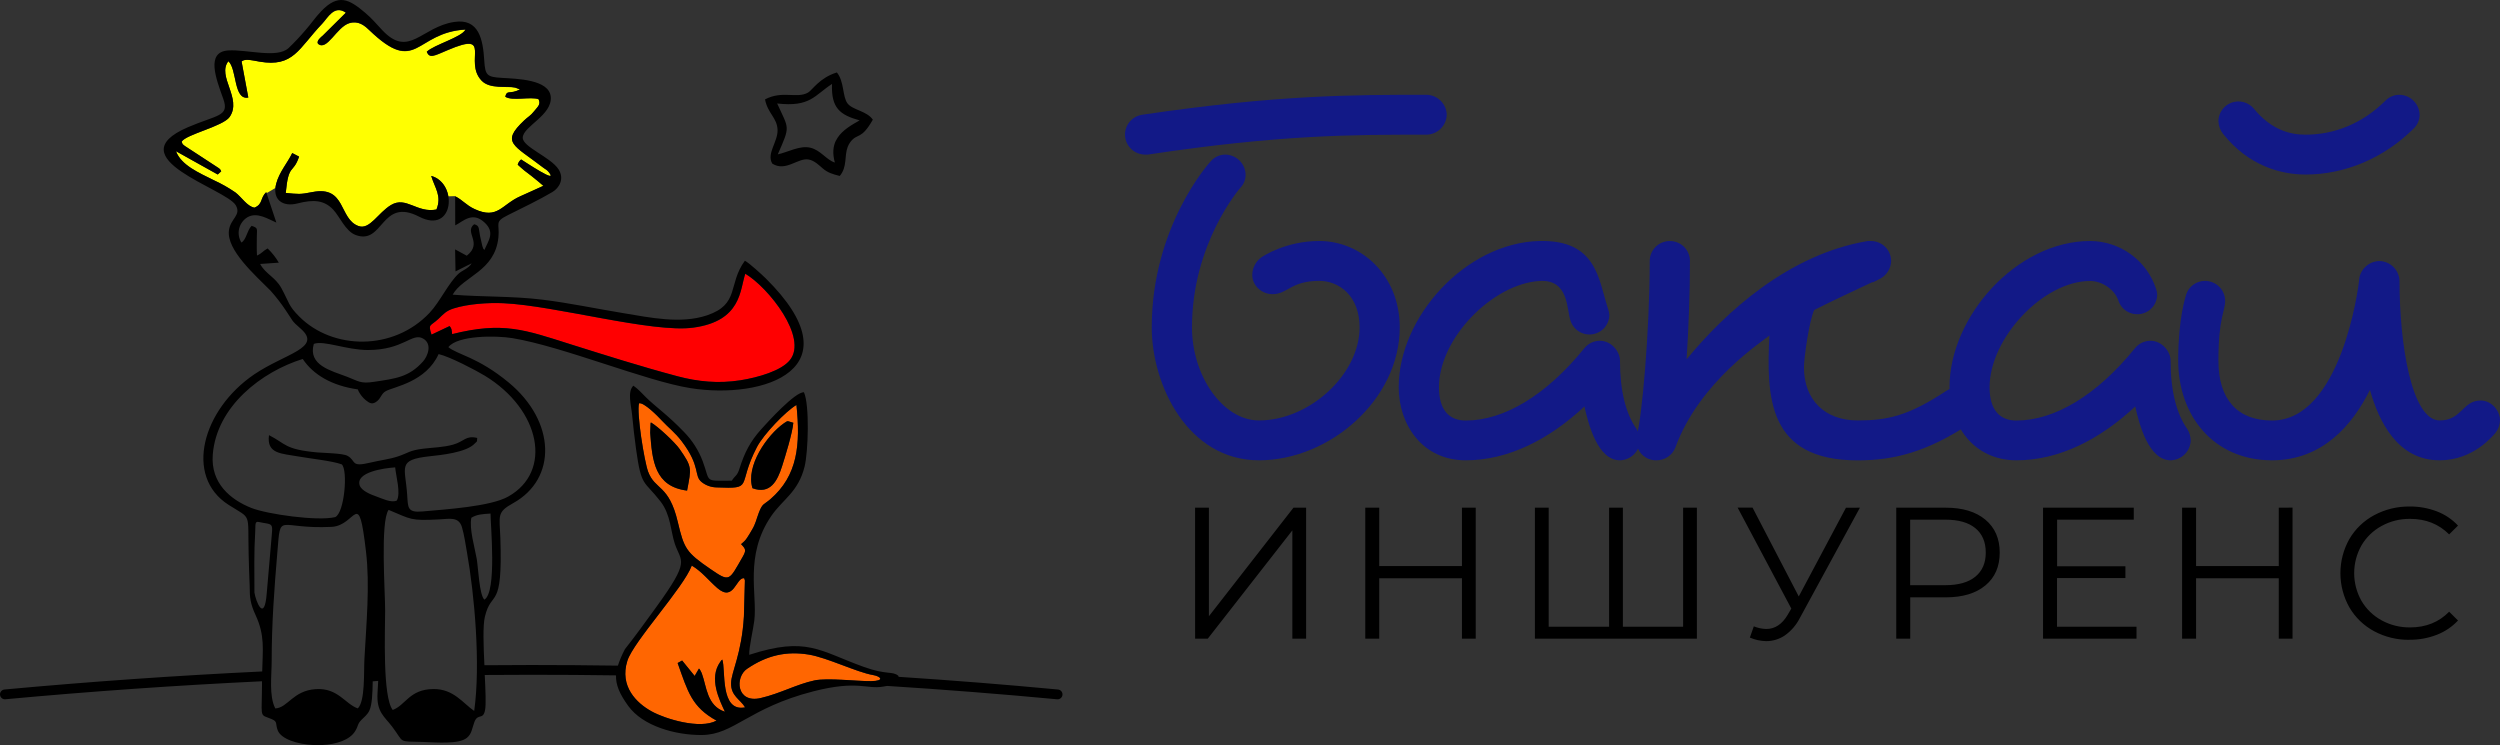 <svg width="604" height="180" viewBox="0 0 604 180" fill="none" xmlns="http://www.w3.org/2000/svg">
<rect x="0" y="0" width="604" height="180" fill="#333333" stroke="none"/>
<path fill-rule="evenodd" clip-rule="evenodd" d="M154.392 97.429C153.76 99.606 155.642 111.431 156.59 113.971C158.269 118.46 161.6 117.001 163.748 126.092C165.269 132.493 165.711 133.418 171.629 137.472C176.363 140.717 176.074 140.345 179.41 134.563C180.312 132.965 180.213 132.682 179.039 131.465L179.622 130.953L179.807 130.783C180.045 130.553 180.255 130.297 180.434 130.02C180.885 129.396 181.188 128.799 181.635 128.071C182.578 126.536 182.7 125.517 183.341 123.838C184.243 121.522 184.537 121.962 186.098 120.624C192.738 114.914 193.41 107.395 192.417 97.838C189.822 99.364 184.492 104.912 182.88 107.992C177.916 117.5 182.357 118.128 173.082 117.751C171.792 117.723 170.546 117.277 169.534 116.481C167.557 114.928 169.394 112.777 164.696 106.605C163.062 104.455 161.491 103.323 159.889 101.6C158.874 100.509 155.556 97.173 154.383 97.447M173.1 174.111C167.129 170.821 166.19 167.185 163.707 160.195L164.791 159.589L167.819 163.319L168.857 161.524C169.042 161.696 169.186 161.908 169.277 162.143C169.416 162.375 169.526 162.622 169.606 162.88C170.69 165.793 170.775 170.583 175.131 171.965C173.777 169.061 171.191 163.885 173.984 159.944C174.395 159.36 174.219 159.616 174.499 159.369C175.37 161.73 173.854 172.127 180.01 170.906C178.85 168.962 176.53 168.154 176.62 165.016C176.697 162.26 179.17 158.063 179.721 148.923L179.956 140.268C179.956 140.174 179.883 140.048 179.87 139.976C179.847 139.88 179.814 139.787 179.771 139.698C177.767 139.492 177.324 145.561 173.289 142.077C171.227 140.282 169.543 138.082 167.124 136.655C165.143 142.001 153.042 154.965 151.562 159.661C149.612 165.856 153.819 169.891 157.389 171.858C160.693 173.698 169.169 176.284 173.109 174.093L173.1 174.111ZM181.784 117.962C186.116 119.56 187.841 116.131 188.951 112.62C189.768 110.039 191.415 104.746 191.659 102.152C190.16 101.793 190.535 101.478 189.402 102.259C185.241 105.186 180.123 112.629 181.793 117.944L181.784 117.962ZM165.987 118.546C167.038 113.02 167.223 112.863 164.181 108.495C163.071 106.906 158.982 103.067 157.244 102.066C157.198 102.139 157.172 102.223 157.168 102.309L157.077 104.553C157.56 111.291 158.161 117.563 166.014 118.528L165.987 118.546ZM180.493 161.578C177.5 163.625 177.893 170.022 183.774 168.657C188.495 167.566 192.485 165.313 196.759 164.406C199.918 163.728 207.208 164.626 210.466 164.576C213.811 164.527 212.804 163.414 210.886 163.091C206.986 162.435 199.842 158.88 195.369 158.153C189.953 157.25 185.241 158.35 180.52 161.56L180.493 161.578Z" fill="#FF6601"/>
<path fill-rule="evenodd" clip-rule="evenodd" d="M64.395 46.676L66.535 45.419C66.576 45.061 66.644 44.707 66.738 44.359C67.487 41.536 69.446 39.372 70.606 36.975L72.258 37.85C70.764 42.205 69.717 39.341 69.031 46.626C72.127 46.909 72.379 47.026 75.498 46.411C83.677 44.795 81.817 52.974 86.669 54.644C89.332 55.542 91.345 51.416 94.463 49.54C98.119 47.345 100.728 51.555 105.449 50.626C106.776 47.3 105.079 45.504 104.172 42.496C106.577 43.143 107.959 45.257 108.324 47.434L109.89 47.385L109.972 47.479V47.444C111.777 48.341 112.58 49.571 114.665 50.536C120.271 53.14 121.183 49.423 125.741 47.43C127.632 46.599 129.352 45.787 131.288 44.921C130.291 44.068 129.515 43.412 128.368 42.505C127.213 41.683 126.115 40.783 125.082 39.812C125.216 39.315 125.505 38.873 125.908 38.551C126.54 38.923 135.238 44.777 132.548 41.563C132.051 40.97 131.929 41.042 131.347 40.598C124.004 34.95 120.966 34.502 126.644 29.119C127.642 28.172 128.106 28.078 129.023 26.924C129.939 25.77 130.72 25.268 130.119 23.988C128.219 23.306 123.688 24.5 122.076 23.387C122.528 21.591 123.029 22.938 125.642 21.636L124.473 21.187C122.528 20.738 118.366 21.636 116.349 19.499C111.912 14.817 119.287 7.379 108.175 12.133C104.727 13.61 103.811 14.166 103.111 12.541C104.772 10.862 111.623 9.026 112.477 7.154C100.128 7.881 100.818 18.431 89.233 7.311C88.095 6.225 86.646 4.973 84.448 5.606C81.339 6.503 78.978 12.532 76.821 10.579C76.41 9.902 77.597 8.954 77.976 8.645L83.577 3.092C80.743 1.09 79.136 4.407 77.859 5.74C72.109 11.729 70.94 16.285 62.658 14.866C61.033 14.584 59.209 14.063 58.365 14.839L59.995 23.557C56.384 24.276 57.287 16.586 55.17 14.781C52.358 18.426 58.55 23.795 55.49 28.248C53.915 30.533 44.997 32.45 43.891 34.219C44.162 35.022 44.049 34.757 44.636 35.26L52.931 40.678C53.464 41.253 52.958 40.557 53.45 41.383L52.606 42.16L42.51 36.531C43.783 39.929 48.043 41.738 51.717 43.569C53.521 44.395 55.248 45.376 56.88 46.501C58.352 47.601 59.724 49.895 61.484 50.173C63.574 49.275 62.784 47.928 64.31 46.416L64.395 46.676Z" fill="#FFFF01"/>
<path fill-rule="evenodd" clip-rule="evenodd" d="M104.253 80.86L108.626 78.786C109.173 79.455 109.078 79.635 109.236 80.734C121.499 77.664 126.757 79.675 137.751 83.163C146.327 85.856 154.794 88.55 163.708 90.925C168.632 92.231 173.565 92.72 178.841 91.899C183.233 91.203 188.771 89.582 190.833 87.015C195.248 81.578 185.688 69.507 180.06 66.145C178.738 69.983 179.198 77.565 167.522 79.163C157.71 80.523 134.082 73.812 121.602 73.251C117.807 73.09 113.068 73.435 109.701 74.486C107.715 75.101 107.146 75.891 105.936 77.031C103.978 78.876 103.377 78.149 104.267 80.86" fill="#FF0001"/>
<path d="M61.461 143.087C61.791 145.331 63.894 150.561 64.445 143.32L65.636 129.552C65.83 127.267 65.934 126.751 64.58 126.491C63.912 126.365 63.226 126.275 62.563 126.118C61.484 125.858 61.768 126.818 61.66 128.47C61.344 133.449 61.47 138.185 61.47 143.087M154.397 97.428C153.765 99.61 155.647 111.43 156.595 113.971C158.274 118.46 161.605 117.005 163.753 126.091C165.274 132.492 165.716 133.422 171.638 137.475C176.372 140.721 176.079 140.348 179.414 134.566C180.317 132.964 180.218 132.681 179.049 131.469L179.626 130.953L179.812 130.782C180.05 130.554 180.26 130.3 180.439 130.023C180.89 129.395 181.193 128.798 181.639 128.071C182.583 126.535 182.705 125.521 183.35 123.838C184.253 121.521 184.546 121.966 186.103 120.623C192.742 114.913 193.415 107.394 192.422 97.837C189.831 99.363 184.496 104.916 182.885 107.996C177.92 117.499 182.362 118.127 173.091 117.755C171.8 117.73 170.553 117.282 169.544 116.48C167.562 114.927 169.399 112.777 164.701 106.604C163.067 104.458 161.496 103.327 159.898 101.599C158.887 100.49 155.575 97.155 154.397 97.428ZM173.118 174.097C167.142 170.802 166.208 167.17 163.721 160.181L164.805 159.575L167.838 163.31L168.876 161.514C169.06 161.687 169.203 161.899 169.295 162.134C169.433 162.364 169.542 162.609 169.62 162.865C170.704 165.783 170.789 170.569 175.149 171.951C173.795 169.051 171.209 163.871 174.003 159.929C174.414 159.35 174.233 159.602 174.513 159.355C175.384 161.716 173.867 172.113 180.028 170.896C178.864 168.952 176.544 168.14 176.634 165.002C176.711 162.25 179.184 158.049 179.735 148.909L179.97 140.254C179.97 140.16 179.902 140.038 179.884 139.962C179.86 139.866 179.827 139.773 179.784 139.684C177.781 139.477 177.343 145.551 173.303 142.063C171.241 140.267 169.562 138.068 167.138 136.64C165.157 141.991 153.056 154.956 151.576 159.647C149.626 165.842 153.832 169.877 157.407 171.848C160.702 173.697 169.173 176.283 173.118 174.097ZM181.802 117.943C186.135 119.541 187.854 116.116 188.965 112.606C189.782 110.025 191.429 104.732 191.673 102.137C190.179 101.778 190.549 101.464 189.416 102.245C185.241 105.186 180.127 112.628 181.802 117.943ZM166.005 118.527C167.052 113.005 167.237 112.848 164.2 108.48C163.094 106.887 159 103.049 157.263 102.052C157.218 102.126 157.192 102.209 157.186 102.295L157.096 104.539C157.565 111.291 158.161 117.562 166.023 118.527H166.005ZM180.511 161.564C177.514 163.606 177.907 170.007 183.792 168.643C188.509 167.547 192.503 165.298 196.773 164.387C199.932 163.714 207.221 164.607 210.48 164.558C213.824 164.508 212.818 163.4 210.9 163.076C207 162.416 199.86 158.866 195.383 158.138C189.958 157.254 185.241 158.354 180.529 161.564H180.511ZM205.1 34.851L204.802 35.489C203.945 37.733 204.753 40.265 202.889 42.514C201.11 42.065 199.982 41.719 198.777 40.691C198.023 40.058 196.786 38.77 195.347 38.532C192.751 38.083 189.854 41.585 186.586 39.533C185.124 37.118 187.967 34.263 187.859 31.354C187.751 28.445 185.476 27.408 184.83 24.015C189.06 21.77 192.503 23.925 195.243 22.354C196.249 21.774 197.991 18.789 202.189 17.501C203.994 19.696 203.516 23.314 204.744 24.962C205.971 26.609 209.374 26.757 210.877 28.908C208.02 33.94 207.19 32.05 205.461 34.294C205.328 34.471 205.207 34.657 205.1 34.851ZM201.995 33.926L202.342 33.311C203.561 31.417 205.709 30.205 207.686 29.083C202.938 27.776 200.772 26.093 201.02 20.28C196.737 23.04 195.816 25.913 187.76 25.002C190.648 31.327 190.978 30.295 187.909 37.293C190.319 36.786 193.234 35.08 195.766 35.682C198.298 36.283 199.63 38.622 201.701 39.273C201.074 37.028 201.286 35.304 201.972 33.926H201.995ZM86.452 94.08C80.133 93.182 75.665 90.511 73.142 86.727C63.249 89.788 52.331 98.151 51.406 109.818C50.85 116.758 55.716 120.736 60.735 122.724C64.576 124.242 76.757 125.965 80.977 124.933C83.234 123.963 84.1 113.495 82.557 112.188C80.332 111.358 74.862 110.783 72.176 110.299C68.087 109.549 64.368 109.742 64.986 105.132C69.094 107.201 68.692 108.579 76.64 109.302C78.274 109.45 82.796 109.491 83.947 110.123C86.159 111.336 84.538 112.965 89.53 111.753C91.674 111.232 94.098 110.954 96.129 110.276C98.683 109.428 98.877 108.813 102.289 108.4C104.691 108.112 107.074 108.081 109.425 107.435C112.196 106.676 112.472 105.132 115.293 105.805C115.207 106.986 115.347 106.456 114.728 107.129C112.697 109.374 106.288 109.957 103.788 110.236C95.908 111.102 97.921 112.763 98.372 119.528C98.584 122.621 98.372 123.896 102.055 123.568C107.737 123.052 118.479 122.388 122.771 119.977C133.554 113.962 130.665 99.013 117.125 90.767C114.895 89.42 108.658 86.161 105.968 85.546C102.912 92.279 95.267 93.411 93.254 94.475C92.125 95.067 92.076 96.14 91.105 96.921C89.995 97.819 89.341 97.473 88.348 96.67C87.641 96.074 87.058 95.347 86.632 94.528L86.452 94.08ZM65.636 159.727C65.636 163.265 64.955 168.153 66.512 171.161C69.549 170.999 70.772 166.847 76.301 166.492C81.659 166.147 83.374 170.084 86.443 171.148C88.248 169.433 87.869 162.358 88.045 159.202C88.497 150.754 89.399 141.403 88.424 133.265C86.569 117.459 86.168 126.98 80.138 127.29C66.904 127.941 67.852 123.411 67.013 133.39C66.259 142.355 65.636 150.588 65.636 159.727ZM113.88 125.09C113.329 127.747 114.692 132.241 115.18 135.029C115.536 137.076 115.798 143.755 117.026 144.873C120.117 143.078 118.475 126.562 118.515 124.075C116.552 124.201 115.22 124.264 113.88 125.09ZM94.883 171.529C98.015 170.362 98.913 166.524 104.713 166.47C109.615 166.43 111.84 169.9 114.566 171.763C116.146 160.459 114.634 143.702 112.824 133.476C112.485 131.577 112.147 129.153 111.601 127.348C110.82 124.78 108.617 125.355 106.126 125.485C99.058 125.849 99.424 125.485 93.886 123.187C91.846 126.01 93.06 143.024 93.051 147.486C93.037 152.558 92.405 168.36 94.883 171.529ZM88.907 84.563C83.645 84.563 78.287 82.175 75.819 83.082C74.338 88.239 79.989 89.555 83.803 91.009C86.646 92.096 87.075 92.746 90.297 92.257C95.601 91.454 98.783 91.153 102.213 87.319C103.332 86.062 104.524 83.104 102.213 81.793C99.554 80.28 97.546 84.563 88.907 84.563ZM104.253 80.841L108.626 78.772C109.177 79.436 109.1 79.62 109.24 80.72C121.503 77.65 126.761 79.661 137.756 83.144C146.331 85.838 154.798 88.531 163.712 90.906C168.636 92.217 173.57 92.701 178.841 91.88C183.233 91.184 188.771 89.564 190.838 87C195.252 81.56 185.693 69.471 180.064 66.126C178.746 69.969 179.202 77.546 167.531 79.145C157.709 80.523 134.091 73.812 121.602 73.255C117.807 73.089 113.067 73.439 109.701 74.485C107.715 75.104 107.146 75.894 105.936 77.03C103.968 78.88 103.368 78.153 104.253 80.859V80.841ZM104.176 42.478C105.079 45.486 106.78 47.286 105.453 50.608C100.732 51.537 98.128 47.331 94.472 49.526C91.349 51.398 89.336 55.546 86.673 54.625C81.821 52.96 83.681 44.781 75.502 46.397C72.384 47.012 72.135 46.891 69.039 46.612C69.721 39.327 70.768 42.186 72.262 37.836L70.601 36.979C69.459 39.376 67.482 41.544 66.733 44.363C65.699 48.242 68.304 50.074 71.878 49.149C75.791 48.143 78.314 48.354 80.49 50.635C82.065 52.291 83.464 55.864 85.928 56.776C92.698 59.303 91.995 47.555 101.274 52.354C109.732 56.731 110.68 44.256 104.176 42.496V42.478ZM58.365 14.848L59.99 23.566C56.379 24.284 57.282 16.599 55.165 14.794C52.353 18.435 58.546 23.808 55.486 28.239C53.91 30.524 44.992 32.441 43.886 34.214C44.157 35.013 44.044 34.748 44.635 35.251L52.926 40.669C53.464 41.243 52.954 40.548 53.446 41.378L52.602 42.155L42.514 36.53C43.787 39.928 48.048 41.737 51.721 43.569C53.525 44.395 55.252 45.376 56.885 46.5C58.356 47.6 59.728 49.898 61.488 50.172C63.578 49.274 62.788 47.928 64.314 46.419L66.769 53.777C64.864 52.987 62.161 51.133 59.814 52.471C59.308 52.772 58.867 53.171 58.518 53.644C58.169 54.117 57.917 54.654 57.779 55.224C57.64 55.794 57.617 56.386 57.711 56.966C57.804 57.545 58.013 58.1 58.325 58.598C59.539 57.902 59.642 55.725 60.789 54.558C62.368 55.11 62.084 55.124 62.048 57.252C62.048 58.764 61.994 60.246 62.089 61.74C63.357 61.166 63.443 60.686 64.657 60.021C65.715 61.037 66.626 62.194 67.365 63.46L62.852 63.774C64.093 66.153 66.534 66.939 68.001 69.646C69.915 73.17 69.635 73.825 72.339 76.519C80.386 84.545 95.05 84.85 103.792 75.571C106.279 72.932 108.337 68.389 110.797 66.117C111.7 65.296 113.212 64.887 113.957 63.612L110.053 65.57L109.953 60.25L112.774 61.781C116.755 58.639 112.034 56.179 114.552 54.176C115.906 54.509 115.613 55.187 115.961 56.91L116.543 59.487C116.917 60.488 116.629 59.869 117.039 60.385C117.974 58.14 119.693 56.161 117.039 53.732C114.11 51.039 111.953 53.449 109.985 54.45L109.962 47.403C111.768 48.3 112.571 49.53 114.656 50.495C120.266 53.099 121.174 49.387 125.732 47.389C127.623 46.563 129.343 45.746 131.279 44.88C130.282 44.027 129.51 43.371 128.363 42.469C127.206 41.647 126.107 40.747 125.073 39.776C125.206 39.277 125.496 38.834 125.899 38.51C126.531 38.882 135.233 44.74 132.538 41.522C132.042 40.929 131.92 41.006 131.342 40.557C123.994 34.914 120.961 34.465 126.635 29.083C127.632 28.131 128.097 28.041 129.018 26.887C129.939 25.734 130.71 25.231 130.11 23.947C128.214 23.265 123.678 24.463 122.067 23.346C122.519 21.577 123.02 22.897 125.637 21.595L124.464 21.146C122.519 20.697 118.357 21.595 116.34 19.454C111.899 14.772 119.273 7.333 108.161 12.087C104.713 13.564 103.797 14.121 103.097 12.5C104.758 10.821 111.61 8.981 112.463 7.113C100.119 7.836 100.805 18.385 89.219 7.27C88.081 6.18 86.632 4.932 84.434 5.56C81.325 6.458 78.969 12.487 76.807 10.534C76.401 9.856 77.583 8.909 77.962 8.599L83.563 3.046C80.734 1.044 79.127 4.366 77.845 5.695C72.104 11.755 70.939 16.329 62.657 14.893C61.028 14.614 59.205 14.085 58.365 14.866V14.848ZM95.876 120.924C96.864 119.129 95.682 115.133 95.474 112.92C92.739 113.095 85.87 114.078 86.899 117.275C87.35 118.594 89.607 119.488 90.92 119.946C92.234 120.403 94.585 121.589 95.876 120.924ZM217.02 163.269C217.058 163.35 217.09 163.435 217.115 163.521C229.951 164.359 242.785 165.381 255.618 166.587C255.933 166.616 256.224 166.768 256.425 167.01C256.627 167.252 256.724 167.564 256.695 167.877C256.666 168.19 256.512 168.479 256.269 168.68C256.026 168.881 255.712 168.977 255.397 168.948C241.704 167.664 228.013 166.588 214.325 165.72L213.355 165.886C209.338 166.591 207.289 164.275 196.538 167.018C180.795 171.058 177.347 177.513 169.584 177.58C163.229 177.634 155.295 175.448 151.747 170.506C149.63 167.561 148.75 165.397 148.832 163.171C142.007 163.072 135.183 163.024 128.359 163.027C124.613 163.027 120.865 163.043 117.116 163.076C117.301 166.82 117.445 170.151 117.202 171.489C116.723 174.115 115.455 172.185 114.602 174.465C114.002 176.072 114.011 177.262 112.797 178.263C110.856 179.879 105.214 179.349 102.24 179.259C95.921 179.075 97.808 179.6 94.752 175.569C92.852 173.06 90.938 172.054 91.209 167.422C91.245 166.78 91.317 165.72 91.372 164.504L90.049 164.616C89.999 167.435 89.905 170.232 89.255 171.637C88.803 172.656 87.982 173.24 87.328 173.917C86.294 174.981 86.642 175.264 85.829 176.611C84.534 178.779 81.28 179.825 77.827 180H75.71C71.702 179.802 67.911 178.501 67.108 176.481C66.467 174.878 67.175 174.38 65.654 173.742C62.91 172.593 63.158 173.612 63.271 167.485L63.298 165.545V164.594C42.63 165.581 21.963 167.031 1.298 168.943C1.142 168.957 0.985 168.941 0.835 168.894C0.686 168.847 0.547 168.772 0.427 168.672C0.307 168.572 0.208 168.45 0.136 168.312C0.063 168.174 0.019 168.023 0.005 167.868C-0.009 167.713 0.008 167.557 0.054 167.409C0.101 167.26 0.177 167.122 0.277 167.003C0.378 166.883 0.501 166.785 0.64 166.712C0.778 166.64 0.93 166.596 1.086 166.582C21.853 164.67 42.607 163.217 63.348 162.223C63.465 156.913 64.038 153.56 61.755 148.617C60.482 145.865 60.324 144.397 60.324 141.668V141.542C60.211 138.961 60.13 136.474 60.071 133.862C59.823 123.478 60.884 125.593 55.206 121.957C44.423 115.057 48.937 98.928 61.425 90.444C68.881 85.398 77.971 84.047 72.65 79.409C70.195 77.273 70.903 77.65 69.039 74.983C67.933 73.314 66.706 71.727 65.37 70.234C61.682 66.508 54.691 60.403 55.31 55.667C55.689 52.771 58.356 52.017 56.966 49.602C54.628 45.562 28.08 38.204 45.376 30.748C52.448 27.704 55.481 28.18 53.951 23.907C52.177 18.969 49.672 12.514 55.17 12.186C59.706 11.912 66.945 14.175 69.721 11.611C71.149 10.246 72.505 8.808 73.783 7.302C75.065 5.865 76.162 4.213 77.601 2.71C81.758 -1.631 84.344 -0.195 88.23 3.087C89.905 4.505 90.938 5.78 92.392 7.329C98.837 14.112 101.752 6.539 109.723 5.304C115.735 4.375 116.683 9.551 116.999 14.646C117.215 18.21 117.662 18.596 121.232 18.816C124.802 19.036 132.75 19.162 133.066 23.44C133.396 27.88 126.423 30.497 126.296 33.231C126.179 35.475 133.021 37.931 134.939 40.898C136.433 43.219 135.088 45.418 133.477 46.383C130.431 48.206 125.953 50.356 122.645 52.008C119.337 53.66 120.776 53.947 120.411 57.395C119.544 65.61 111.867 66.737 109.362 71.19C116.633 71.773 123.733 71.504 131.026 72.397C137.471 73.183 144.165 74.602 150.574 75.652C157.096 76.729 164.466 78.319 170.821 76.182C178.782 73.488 175.786 68.716 179.96 62.989C180.999 63.518 184.108 66.378 185.038 67.289C207.018 89.07 184.587 96.598 166.817 93.774C156.089 92.078 135.991 83.71 123.8 81.694C119.738 81.025 110.517 81.012 108.324 83.871C110.463 85.667 115.442 86.246 122.884 92.401C134.303 101.828 134.619 115.654 123.99 121.553C119.928 123.797 120.704 124.551 120.889 130.028C121.485 147.881 118.768 142.238 117.148 149.003C116.633 151.162 116.805 156.015 117.035 160.72C120.823 160.687 124.61 160.669 128.395 160.666C135.358 160.666 142.32 160.717 149.283 160.818C149.732 159.446 150.301 158.115 150.984 156.841C153.566 153.56 156.071 150.107 158.549 146.673C166.917 135.127 164.552 135.9 163.031 131.357C162.047 128.443 162.069 124.363 159.587 121.162C155.525 115.923 154.974 117.84 153.674 108.525C153.291 105.796 152.988 103.085 152.731 100.36C152.501 97.913 151.517 94.681 153.02 93.177C154.194 94.003 154.92 94.838 156.08 96.001C158.283 98.196 161.311 100.239 165.256 104.364C167.236 106.38 168.773 108.783 169.769 111.421C171.701 116.579 169.959 116.166 176.806 116.13C177.659 114.783 178.087 115.057 178.665 113.198C179.852 109.414 181.256 106.653 183.901 103.718C185.53 101.895 192.115 94.645 194.236 94.771C195.631 97.877 195.261 109.248 194.39 112.727C192.842 118.94 189.127 120.601 186.342 124.664C179.771 134.252 183.025 143.639 182.235 149.973C181.964 152.15 180.949 156.379 181.008 158.206C194.936 153.694 197.933 157.25 208.706 161.128C214.316 163.144 215.585 162.066 217.038 163.269H217.02Z" fill="black"/>
<path d="M349.531 27.715C349.499 26.448 348.977 25.241 348.072 24.345C347.168 23.448 345.951 22.931 344.673 22.899C326.856 22.899 308.551 22.899 275.995 27.715C274.775 27.888 273.666 28.511 272.89 29.46C272.114 30.409 271.729 31.613 271.811 32.832C271.893 34.05 272.436 35.193 273.333 36.031C274.229 36.869 275.411 37.341 276.643 37.351H277.31C309.217 32.536 326.712 32.536 344.368 32.536H344.69C345.966 32.5 347.18 31.98 348.08 31.083C348.981 30.186 349.5 28.98 349.531 27.715ZM307.419 71.071C311.145 71.071 311.794 67.86 318.754 67.86C323.456 67.86 328.475 71.408 328.475 79.097C328.475 90.498 316.325 101.58 304.181 101.58C295.431 101.58 287.983 90.822 287.983 79.097C287.983 58.867 299.484 45.542 299.806 45.218C300.554 44.377 300.957 43.288 300.937 42.167C300.906 40.903 300.386 39.699 299.486 38.803C298.585 37.907 297.373 37.387 296.097 37.351C295.418 37.34 294.745 37.478 294.126 37.755C293.507 38.033 292.958 38.443 292.519 38.957C292.192 39.28 278.262 54.694 278.262 79.097C278.262 93.07 287.008 111.211 304.181 111.211C321.179 111.211 338.177 96.578 338.177 79.097C338.177 66.574 328.949 58.224 318.741 58.224C310.805 58.224 305.299 61.772 304.65 62.242C304.003 62.733 303.478 63.365 303.113 64.088C302.749 64.811 302.556 65.606 302.548 66.415C302.561 69.16 304.99 71.071 307.419 71.071Z" fill="#121987"/>
<path d="M388.796 75.962C388.764 75.467 388.655 74.979 388.474 74.516C386.201 67.612 385.844 57.892 371.923 58.224C354.11 58.668 337.926 76.53 337.926 93.549C337.926 102.542 343.598 111.211 354.124 111.211C364.488 111.211 374.37 106.076 382.793 98.205C383.772 102.542 386.009 111.211 391.377 111.211C392.651 111.178 393.864 110.661 394.765 109.768C395.666 108.874 396.188 107.672 396.222 106.409C396.202 105.443 395.923 104.5 395.412 103.677C392.822 99.988 391.386 94.525 391.386 87.141C391.386 84.893 389.279 82.325 386.528 82.325C385.813 82.329 385.108 82.49 384.464 82.797C383.82 83.104 383.252 83.549 382.802 84.099C373.569 95.5 363.365 101.602 354.133 101.602C350.084 101.602 347.651 99.03 347.651 93.571C347.651 81.691 360.623 68.588 371.95 67.882C379.076 67.439 378.476 74.694 379.424 77.43C379.759 78.528 380.483 79.469 381.463 80.08C382.442 80.692 383.612 80.931 384.755 80.755C385.899 80.579 386.94 79.999 387.687 79.123C388.433 78.246 388.835 77.131 388.818 75.984" fill="#121987"/>
<path fill-rule="evenodd" clip-rule="evenodd" d="M452.388 68.273C452.956 67.972 453.542 67.67 454.15 67.386C454.958 66.974 455.64 66.355 456.124 65.593C456.607 64.831 456.876 63.954 456.901 63.054C456.899 61.777 456.386 60.553 455.476 59.649C454.566 58.746 453.331 58.237 452.043 58.233H451.234C432.119 61.435 416.875 75.404 407.481 86.805C407.968 79.266 408.29 70.912 408.29 63.045C408.29 62.412 408.165 61.786 407.921 61.202C407.676 60.618 407.319 60.087 406.867 59.639C406.416 59.192 405.881 58.838 405.291 58.596C404.702 58.354 404.07 58.229 403.432 58.229C402.794 58.229 402.163 58.354 401.573 58.596C400.984 58.838 400.448 59.192 399.997 59.639C399.546 60.087 399.188 60.618 398.944 61.202C398.7 61.786 398.574 62.412 398.574 63.045C398.574 80.224 396.629 101.256 395.497 104.95C395.36 105.42 395.304 105.908 395.331 106.396C395.319 107.032 395.437 107.664 395.677 108.254C395.917 108.844 396.275 109.38 396.729 109.83C397.183 110.279 397.724 110.633 398.319 110.871C398.914 111.108 399.552 111.224 400.194 111.212C401.171 111.217 402.128 110.931 402.94 110.391C403.752 109.851 404.382 109.082 404.748 108.183C410.531 92.13 426.242 82.179 427.481 81.071C426.751 95.966 427.083 111.225 448.805 111.225C457.711 111.225 465.647 109.136 475.85 102.396C476.52 101.962 477.065 101.365 477.435 100.661C477.804 99.957 477.983 99.171 477.957 98.378C477.93 97.108 477.41 95.898 476.505 94.998C475.6 94.099 474.38 93.58 473.099 93.549C472.125 93.57 471.174 93.847 470.343 94.352C461.115 100.454 456.092 101.58 448.805 101.58C440.865 101.58 435.832 96.6 435.832 88.72C435.832 86.627 437.085 77.448 438.319 74.889C442.945 72.548 447.713 70.362 452.459 68.113L452.388 68.273Z" fill="#121987"/>
<path d="M521.173 71.071C521.143 70.575 521.035 70.087 520.851 69.625C519.739 66.323 517.613 63.447 514.77 61.403C511.927 59.358 508.51 58.247 504.998 58.224C487.181 58.224 471.001 76.53 471.001 93.549C471.001 102.542 476.673 111.211 487.199 111.211C497.568 111.211 507.445 106.076 515.868 98.205C516.843 102.542 519.106 111.211 524.456 111.211C525.726 111.171 526.932 110.651 527.827 109.759C528.723 108.866 529.241 107.668 529.274 106.409C529.253 105.443 528.973 104.501 528.465 103.677C525.87 99.988 524.416 94.525 524.416 87.141C524.416 84.893 522.309 82.326 519.554 82.326C518.839 82.33 518.134 82.492 517.49 82.798C516.846 83.105 516.278 83.549 515.828 84.099C506.595 95.5 496.391 101.602 487.158 101.602C483.132 101.602 480.681 99.03 480.681 93.571C480.681 81.691 493.654 67.883 504.975 67.883C507.731 67.883 510.791 69.807 511.779 72.539C512.114 73.637 512.838 74.578 513.818 75.189C514.797 75.8 515.966 76.04 517.11 75.864C518.254 75.688 519.295 75.108 520.041 74.232C520.788 73.355 521.19 72.24 521.173 71.093" fill="#121987"/>
<path d="M535.984 29.325C536.014 30.438 536.414 31.51 537.12 32.376C543.275 40.083 551.05 42.167 557.039 42.167C566.433 42.167 575.827 38.314 583.119 31.081C583.581 30.648 583.95 30.126 584.2 29.546C584.451 28.966 584.579 28.342 584.577 27.711C584.544 26.441 584.019 25.233 583.111 24.337C582.203 23.441 580.982 22.927 579.701 22.9C579.064 22.898 578.434 23.025 577.848 23.274C577.263 23.523 576.735 23.887 576.297 24.345C570.629 29.968 563.825 32.536 557.021 32.536C553.3 32.536 548.764 31.409 544.55 26.274C543.918 25.506 543.061 24.95 542.098 24.684C541.134 24.418 540.111 24.455 539.169 24.79C538.228 25.125 537.414 25.74 536.84 26.553C536.267 27.365 535.961 28.334 535.966 29.325M599.316 96.76C594.941 96.76 594.78 101.58 589.439 101.58C582.635 101.58 579.719 83.115 579.719 67.878C579.688 66.61 579.167 65.403 578.262 64.506C577.358 63.61 576.14 63.093 574.861 63.062C573.688 63.089 572.561 63.52 571.674 64.282C570.787 65.043 570.196 66.088 570.003 67.235C569.837 69.803 565.463 101.598 548.943 101.598C540.52 101.598 535.97 96.458 535.97 87.146C535.97 76.707 537.594 75.261 537.594 72.694C537.595 71.414 537.084 70.186 536.172 69.279C535.26 68.373 534.023 67.863 532.732 67.86C531.733 67.862 530.76 68.172 529.948 68.747C529.136 69.323 528.525 70.135 528.2 71.071C528.035 71.714 526.254 76.836 526.254 87.128C526.254 100.294 534.678 111.211 548.929 111.211C561.079 111.211 568.366 102.702 572.58 94.192C574.682 101.731 579.218 111.211 589.426 111.211C597.683 111.211 602.398 105.11 602.868 104.631C603.573 103.764 603.971 102.692 604 101.58C604.013 99.168 601.911 96.76 599.316 96.76Z" fill="#121987"/>
<path d="M582.135 154.58C579.151 154.625 576.206 153.909 573.582 152.501C571.092 151.162 569.024 149.167 567.606 146.736C566.186 144.213 565.441 141.372 565.441 138.483C565.441 135.594 566.186 132.754 567.606 130.231C569.029 127.796 571.105 125.8 573.604 124.466C576.236 123.055 579.188 122.334 582.18 122.373C584.424 122.351 586.652 122.75 588.746 123.548C590.693 124.29 592.441 125.466 593.855 126.985L591.712 129.109C589.219 126.608 586.071 125.357 582.269 125.357C579.862 125.327 577.489 125.92 575.385 127.078C573.364 128.177 571.684 129.802 570.527 131.778C569.374 133.824 568.769 136.127 568.769 138.47C568.769 140.813 569.374 143.116 570.527 145.162C571.684 147.139 573.364 148.766 575.385 149.866C577.49 151.021 579.863 151.612 582.269 151.583C586.101 151.583 589.249 150.317 591.712 147.787L593.855 149.911C592.432 151.436 590.677 152.619 588.724 153.37C586.625 154.182 584.388 154.589 582.135 154.567M553.877 122.639V154.301H550.549V139.707H530.572V154.301H527.194V122.657H530.572V136.767H550.549V122.657L553.877 122.639ZM516.181 151.414V154.301H493.6V122.657H515.519V125.552H497V136.811H513.497V139.667H496.977V151.423L516.181 151.414ZM469.995 141.379C473.159 141.379 475.577 140.693 477.25 139.321C478.923 137.95 479.76 136.012 479.76 133.508C479.76 130.951 478.923 128.985 477.25 127.61C475.577 126.235 473.159 125.549 469.995 125.552H461.495V141.379H469.995ZM470.089 122.657C474.162 122.657 477.355 123.622 479.666 125.552C481.977 127.483 483.133 130.135 483.133 133.508C483.133 136.887 481.977 139.533 479.666 141.445C477.355 143.358 474.168 144.316 470.106 144.319H461.513V154.301H458.136V122.657H470.089ZM449.355 122.657L434.853 149.29C434.008 150.97 432.763 152.421 431.225 153.516C429.889 154.425 428.305 154.907 426.684 154.9C425.334 154.87 424.003 154.577 422.766 154.039L423.723 151.325C424.679 151.719 425.699 151.934 426.734 151.96C428.821 151.96 430.539 150.829 431.887 148.567L432.782 147.028L419.809 122.639H423.415L434.58 144.102L445.982 122.67L449.355 122.657ZM409.968 122.657V154.301H370.831V122.657H374.164V151.414H388.76V122.657H392.088V151.414H406.64V122.657H409.968ZM356.535 122.657V154.301H353.207V139.707H333.225V154.301H329.852V122.657H333.225V136.767H353.207V122.657H356.535ZM288.729 122.657H292.071V148.882L312.504 122.657H315.56V154.301H312.232V128.138L291.798 154.301H288.738L288.729 122.657Z" fill="black"/>
</svg>
